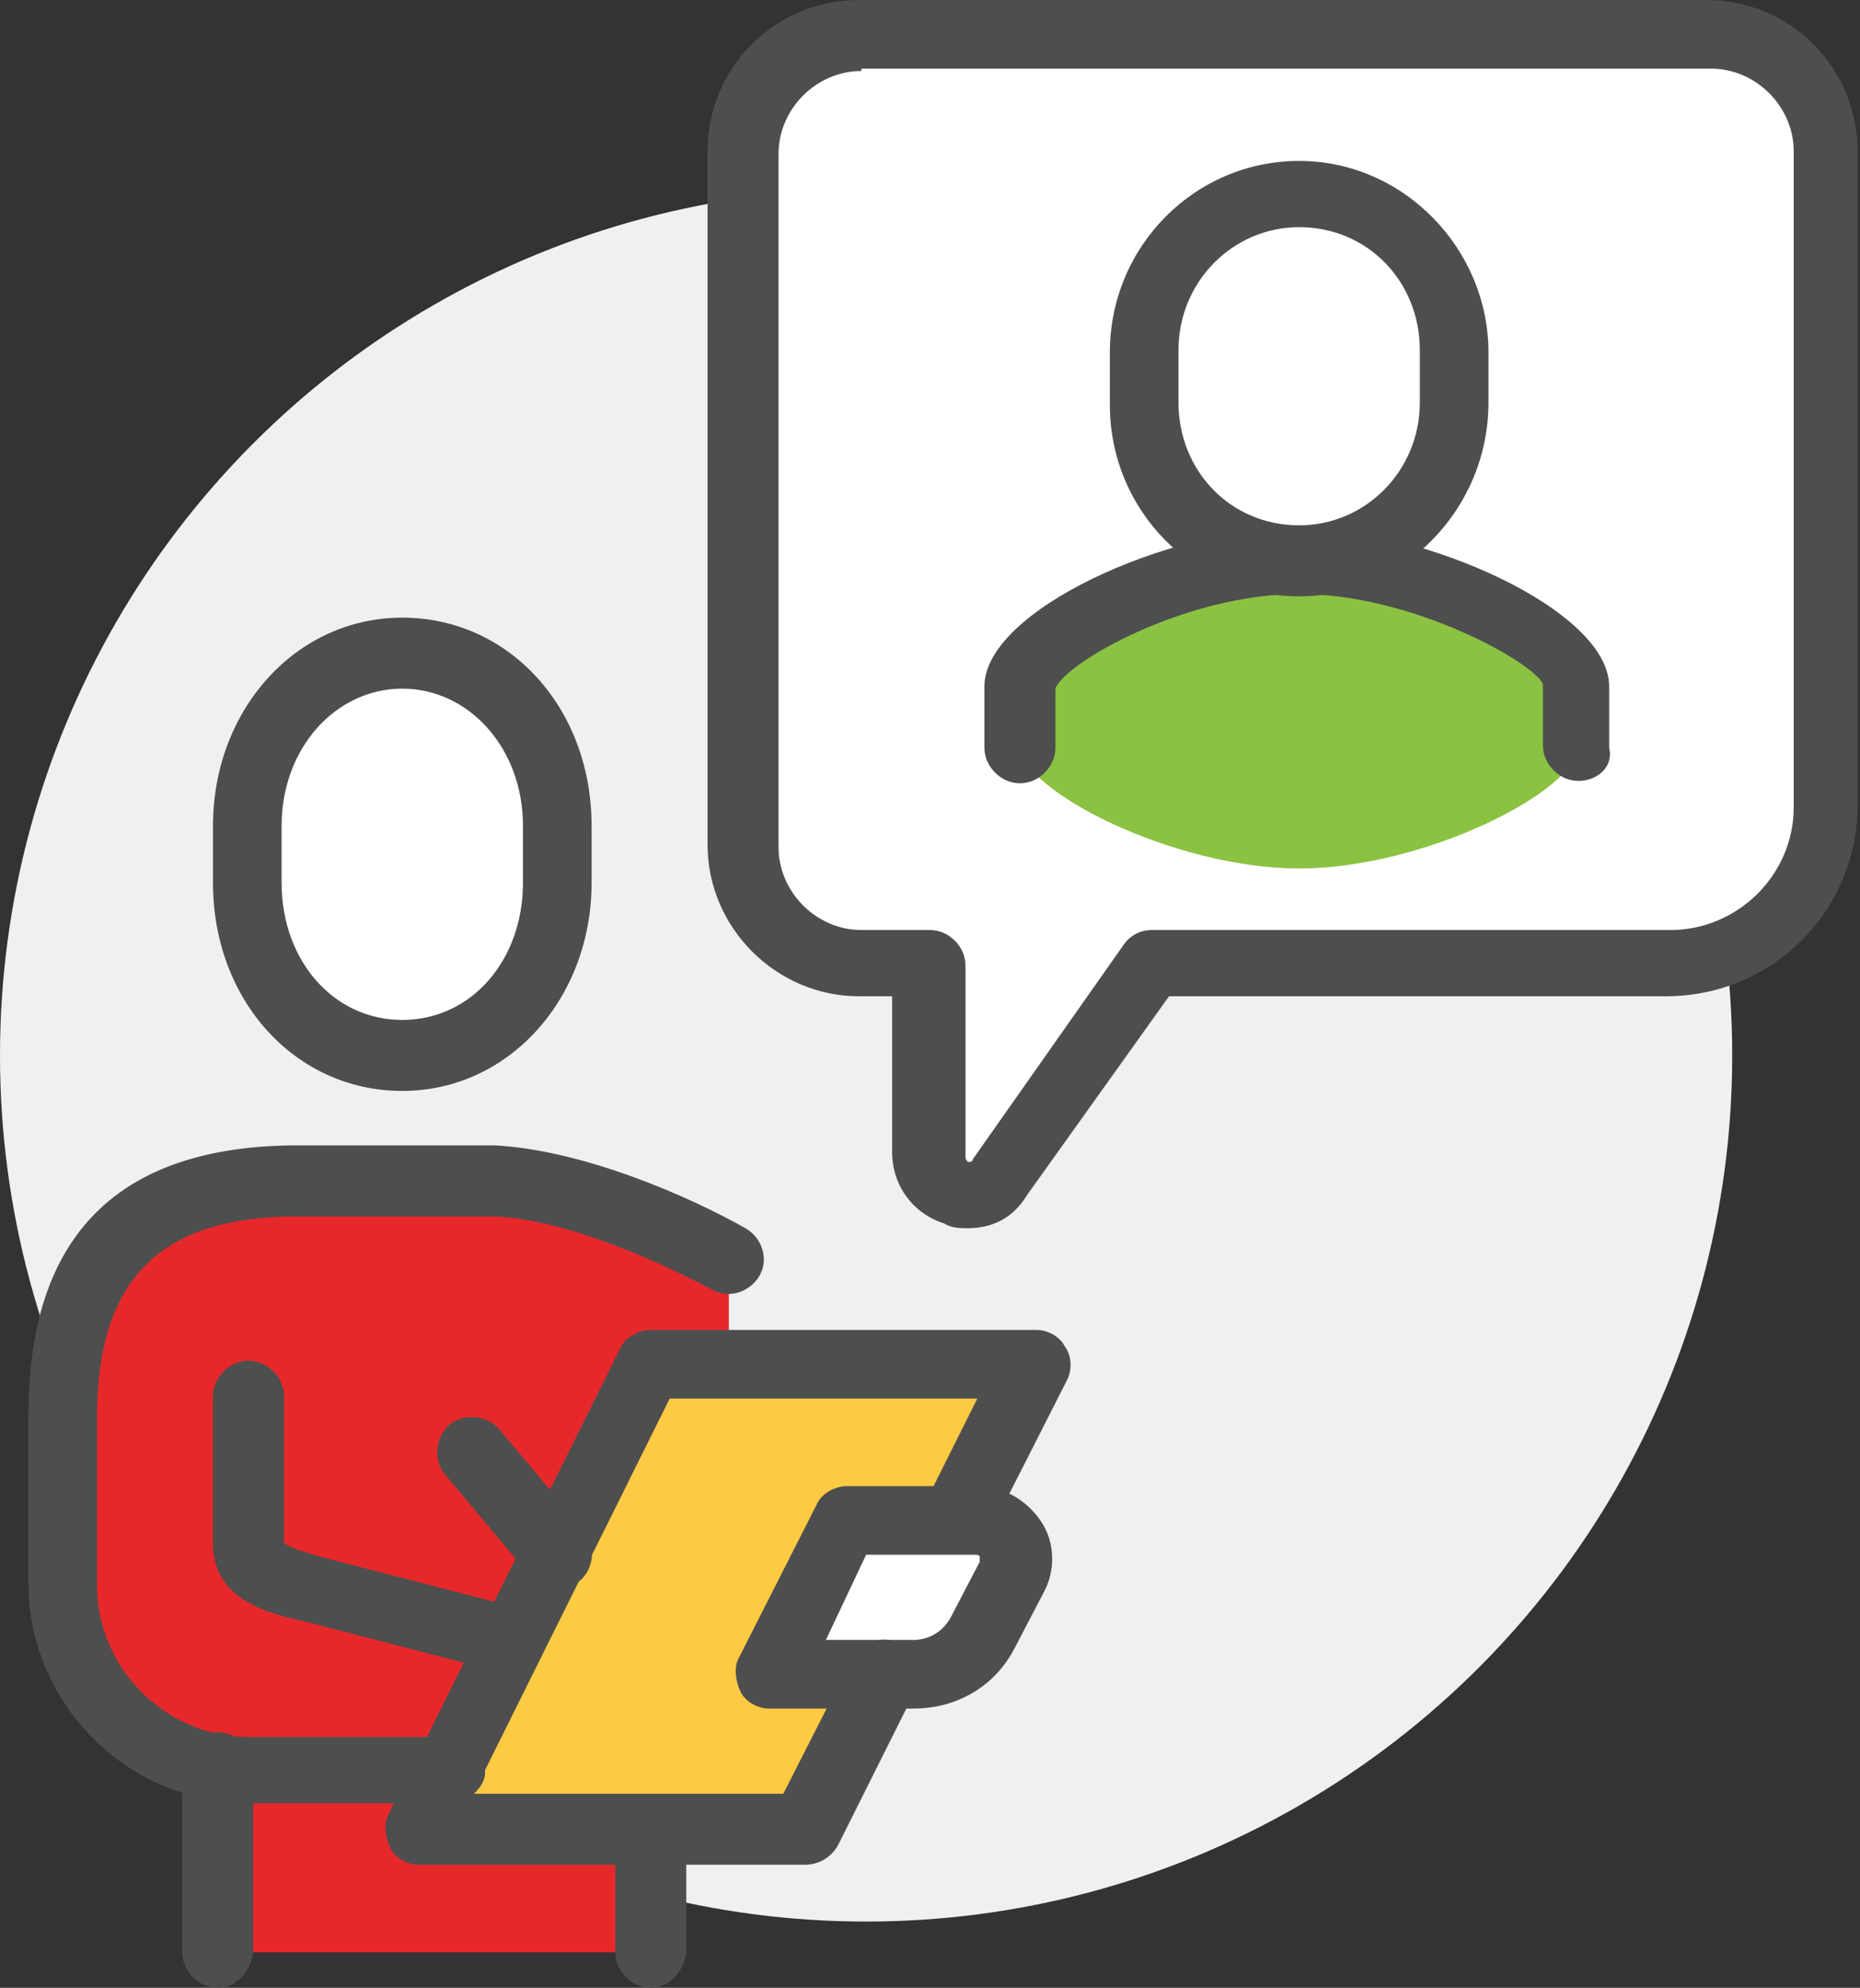 <?xml version="1.0" encoding="utf-8"?>
<!-- Generator: Adobe Illustrator 25.1.0, SVG Export Plug-In . SVG Version: 6.00 Build 0)  -->
<svg version="1.1" id="Laag_1" xmlns="http://www.w3.org/2000/svg" xmlns:xlink="http://www.w3.org/1999/xlink" x="0px" y="0px"
	 viewBox="0 0 78.6 84" style="enable-background:new 0 0 78.6 84;" xml:space="preserve">
<rect x="0" y="0" width="78.6" height="84" fill="#333333" stroke="none"/>
<style type="text/css">
	.st0{fill:#F0F0F0;}
	.st1{fill:#FDCA43;}
	.st2{fill:#E7282B;}
	.st3{fill:#FFFFFF;}
	.st4{fill:#4D4E4E;}
	.st5{fill:#8BC242;}
</style>
<g>
	<g>
		<ellipse class="st0" cx="36.6" cy="44.6" rx="36.6" ry="36.6"/>
	</g>
	<g>
		<polygon class="st1" points="27.5,57.7 17.7,77.3 34,77.3 43.9,57.7 		"/>
	</g>
	<g>
		<path class="st2" d="M20.8,49.8h-8.3c-5.9,0-9.9,2.5-9.9,9.9v7.1c0,4.3,3.5,7.8,7.8,7.8H19l8.5-17h3.3v-4.5
			C28.6,52,24.3,50,20.8,49.8z"/>
	</g>
	<g>
		<path class="st3" d="M38.6,70.8h-6.1l3.3-6.5h5.5c1.2,0,2,1.3,1.5,2.4l-1.2,2.3C41,70.1,39.9,70.8,38.6,70.8z"/>
	</g>
	<g>
		<polygon class="st2" points="17.7,77.3 19,74.7 9.2,74.7 9.2,82.5 27.5,82.5 27.5,77.3 		"/>
	</g>
	<g>
		<path class="st3" d="M17,44.6c3.7,0,6.5-3.3,6.5-7.3v-2.4c0-4-2.8-7.3-6.5-7.3c-3.7,0-6.5,3.3-6.5,7.3v2.4
			C10.5,41.3,13.3,44.6,17,44.6z"/>
		<path class="st4" d="M17,46.1c-4.5,0-8-3.8-8-8.8v-2.4c0-4.9,3.5-8.8,8-8.8s8,3.8,8,8.8v2.4C25,42.2,21.5,46.1,17,46.1z M17,29.1
			c-2.8,0-5.1,2.5-5.1,5.8v2.4c0,3.3,2.2,5.8,5.1,5.8s5.1-2.5,5.1-5.8v-2.4C22.1,31.6,19.8,29.1,17,29.1z"/>
	</g>
	<g>
		<path class="st4" d="M19,76.2h-8.5c-5.1,0-9.3-4.2-9.3-9.3v-7.1c0-7.6,3.8-11.4,11.4-11.4h8.3c3.8,0.2,8.3,2.2,10.6,3.5
			c0.7,0.4,1,1.3,0.6,2s-1.3,1-2,0.6c-1.7-0.9-6-3-9.3-3.1h-8.2c-5.8,0-8.5,2.6-8.5,8.5v7.1c0,3.5,2.9,6.4,6.4,6.4H19
			c0.8,0,1.5,0.7,1.5,1.5C20.5,75.5,19.8,76.2,19,76.2z"/>
	</g>
	<g>
		<path class="st4" d="M21.3,70.7l-8.5-2.2C10.9,68.1,9,67.4,9,65.2V59c0-0.8,0.7-1.5,1.5-1.5s1.5,0.7,1.5,1.5v6.2
			c0.1,0.1,0.5,0.3,1.6,0.6l8.5,2.2L21.3,70.7z"/>
	</g>
	<g>
		<path class="st4" d="M9.2,84c-0.8,0-1.5-0.7-1.5-1.5v-7.8c0-0.8,0.7-1.5,1.5-1.5s1.5,0.7,1.5,1.5v7.8C10.6,83.3,10,84,9.2,84z"/>
	</g>
	<g>
		<path class="st4" d="M27.5,84c-0.8,0-1.5-0.7-1.5-1.5v-5.2c0-0.8,0.7-1.5,1.5-1.5s1.5,0.7,1.5,1.5v5.2C28.9,83.3,28.3,84,27.5,84z
			"/>
	</g>
	<g>
		<path class="st4" d="M38.6,72.2h-6.1c-0.5,0-1-0.3-1.2-0.7s-0.3-1-0.1-1.4l3.3-6.5c0.2-0.5,0.8-0.8,1.3-0.8h5.5
			c1.1,0,2.1,0.6,2.7,1.5s0.6,2.1,0.1,3l-1.2,2.3C42.1,71.2,40.5,72.2,38.6,72.2z M34.9,69.3h3.7c0.7,0,1.3-0.4,1.6-1l1.2-2.3
			c0,0,0-0.1,0-0.2s-0.1-0.1-0.2-0.1h-4.6L34.9,69.3z"/>
	</g>
	<g>
		<path class="st4" d="M23.5,67.1c-0.4,0-0.8-0.2-1.1-0.5l-3.6-4.3c-0.5-0.6-0.4-1.6,0.2-2.1c0.6-0.5,1.6-0.4,2.1,0.2l3.6,4.3
			c0.5,0.6,0.4,1.6-0.2,2.1C24.2,67,23.9,67.1,23.5,67.1z"/>
	</g>
	<g>
		<path class="st4" d="M34,78.8H17.7c-0.5,0-1-0.3-1.2-0.7s-0.3-1-0.1-1.4L26.2,57c0.2-0.5,0.8-0.8,1.3-0.8h16.3
			c0.5,0,1,0.3,1.2,0.7c0.3,0.4,0.3,1,0.1,1.4l-3.3,6.5c-0.4,0.7-1.2,1-2,0.7c-0.7-0.4-1-1.2-0.7-2l2.2-4.4h-13l-8.3,16.7h13.1
			l2.9-5.7c0.4-0.7,1.2-1,2-0.7c0.7,0.4,1,1.2,0.7,2L35.4,78C35.1,78.5,34.6,78.8,34,78.8z"/>
	</g>
	<g>
		<path class="st3" d="M36.4,1.5h35.8c2.7,0,5,2.2,5,5v27.6c0,3.7-3,6.6-6.6,6.6H48.6l-6.4,9.1c-0.9,1.3-3,0.7-3-1v-8.1h-2.9
			c-2.7,0-5-2.2-5-5V6.4C31.4,3.7,33.6,1.5,36.4,1.5z"/>
		<path class="st4" d="M40.9,51.9c-0.3,0-0.7,0-1-0.2c-1.3-0.4-2.2-1.6-2.2-3v-6.6h-1.4c-3.5,0-6.4-2.9-6.4-6.4V6.4
			c0-3.6,2.9-6.4,6.4-6.4h35.8c3.6,0,6.4,2.9,6.4,6.4v27.6c0,4.5-3.6,8.1-8.1,8.1H49.4l-6,8.4C42.8,51.5,41.9,51.9,40.9,51.9z
			 M36.4,3c-1.9,0-3.5,1.6-3.5,3.5v29.3c0,1.9,1.6,3.5,3.5,3.5h2.9c0.8,0,1.5,0.7,1.5,1.5v8.1c0,0,0,0.1,0.1,0.2
			c0.1,0,0.2,0,0.2-0.1l6.4-9.1c0.3-0.4,0.7-0.6,1.2-0.6h21.9c2.8,0,5.2-2.3,5.2-5.2V6.4c0-1.9-1.6-3.5-3.5-3.5H36.4z"/>
	</g>
	<g>
		<path class="st5" d="M54.9,23.7c-5.3,0-11.8,3.3-11.8,5.2v2.6c0,1.9,6.5,5.2,11.8,5.2s11.8-3.3,11.8-5.2v-2.6
			C66.7,27,60.2,23.7,54.9,23.7z"/>
	</g>
	<g>
		<path class="st3" d="M54.9,23.7c3.7,0,6.5-3,6.5-6.7v-2.2c0-3.7-2.9-6.7-6.5-6.7s-6.5,3-6.5,6.7V17C48.4,20.7,51.3,23.7,54.9,23.7
			z"/>
		<path class="st4" d="M54.9,25.2c-4.4,0-8-3.6-8-8.1v-2.2c0-4.5,3.6-8.1,8-8.1s8,3.7,8,8.1V17C62.9,21.5,59.3,25.2,54.9,25.2z
			 M54.9,9.6c-2.8,0-5.1,2.3-5.1,5.2V17c0,2.9,2.2,5.2,5.1,5.2c2.8,0,5.1-2.3,5.1-5.2v-2.2C60,11.9,57.8,9.6,54.9,9.6z"/>
	</g>
	<g>
		<path class="st4" d="M66.7,33c-0.8,0-1.5-0.7-1.5-1.5v-2.6c-0.4-0.9-5.5-3.8-10.3-3.8S45,28,44.6,29.1l0,2.5
			c0,0.8-0.7,1.5-1.5,1.5s-1.5-0.7-1.5-1.5v-2.6c0-3.2,7.8-6.7,13.2-6.7s13.2,3.5,13.2,6.7v2.6C68.2,32.4,67.5,33,66.7,33z"/>
	</g>
</g>
</svg>
